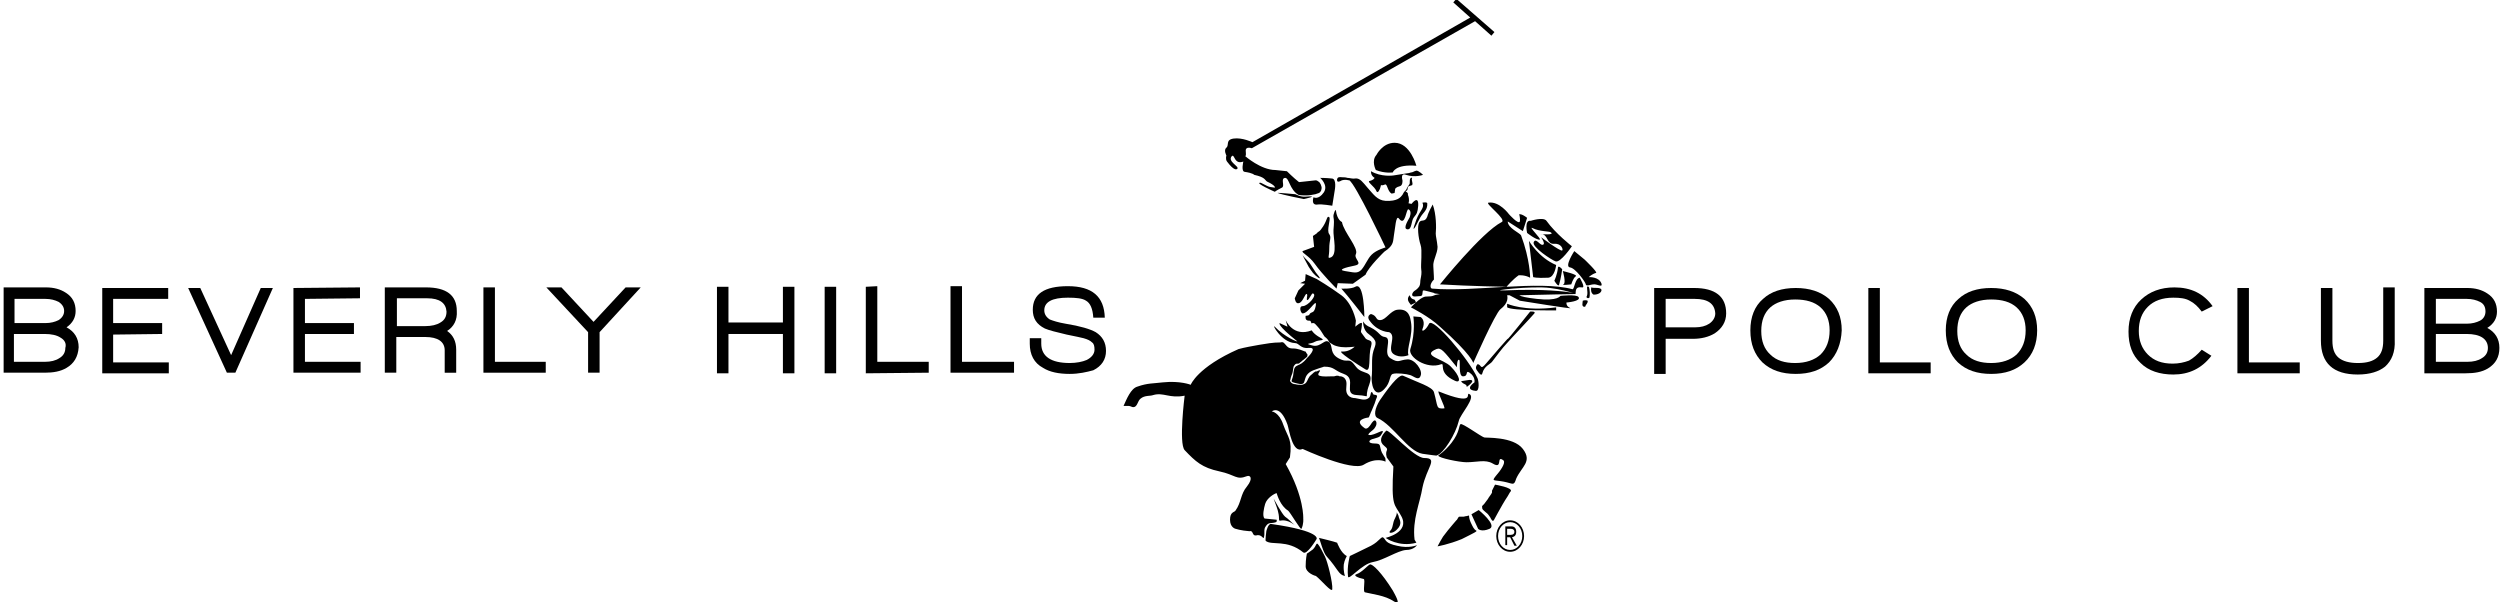 <?xml version="1.0" encoding="utf-8"?>
<!-- Generator: Adobe Illustrator 22.0.0, SVG Export Plug-In . SVG Version: 6.00 Build 0)  -->
<svg version="1.1" id="Layer_1" xmlns="http://www.w3.org/2000/svg" xmlns:xlink="http://www.w3.org/1999/xlink" x="0px" y="0px"
	 viewBox="0 0 413.2 99.5" style="enable-background:new 0 0 413.2 99.5;" xml:space="preserve">
<g>
	<g>
		<path d="M283.4,55.1c-1,0.6-2.2,0.9-3.6,0.9h-4.5v5.8h-1.9V47.6h6.6c3.5,0,5.3,1.4,5.3,4.2C285.3,53.2,284.6,54.3,283.4,55.1
			 M280.1,49.4h-4.8v4.7h4.9c0.9,0,1.7-0.2,2.3-0.6c0.6-0.4,1-1,1-1.7C283.4,50.2,282.3,49.4,280.1,49.4"/>
		<path d="M302.3,59.9c-1.4,1.3-3.2,1.9-5.5,1.9c-2.3,0-4.1-0.6-5.5-1.9c-1.3-1.3-2-3-2-5.3c0-2.2,0.7-4,2.1-5.2
			c1.3-1.2,3.1-1.8,5.4-1.8c2.3,0,4.1,0.6,5.5,1.8c1.4,1.3,2.1,3,2.1,5.2C304.3,56.8,303.6,58.6,302.3,59.9 M300.9,50.8
			c-1-0.9-2.4-1.3-4.2-1.3c-1.8,0-3.2,0.5-4.1,1.3c-1,0.9-1.5,2.2-1.5,3.9c0,1.7,0.5,3,1.5,3.9c1,1,2.4,1.4,4.1,1.4
			c1.8,0,3.2-0.5,4.2-1.4c1-1,1.5-2.3,1.5-4C302.4,53,301.9,51.7,300.9,50.8"/>
		<polygon points="308.8,61.7 308.8,47.6 310.7,47.6 310.7,59.9 319.1,59.9 319.1,61.7 		"/>
		<path d="M334.6,59.9c-1.4,1.3-3.2,1.9-5.5,1.9c-2.3,0-4.1-0.6-5.5-1.9c-1.3-1.3-2-3-2-5.3c0-2.2,0.7-4,2.1-5.2
			c1.3-1.2,3.1-1.8,5.4-1.8c2.3,0,4.1,0.6,5.5,1.8c1.4,1.3,2.1,3,2.1,5.2C336.7,56.8,336,58.6,334.6,59.9 M333.3,50.8
			c-1-0.9-2.4-1.3-4.2-1.3c-1.8,0-3.2,0.5-4.1,1.3c-1,0.9-1.5,2.2-1.5,3.9c0,1.7,0.5,3,1.5,3.9c1,1,2.4,1.4,4.1,1.4
			c1.8,0,3.2-0.5,4.2-1.4c1-1,1.5-2.3,1.5-4C334.8,53,334.3,51.7,333.3,50.8"/>
		<path d="M363.9,51.5c-0.6-0.8-1.2-1.4-2-1.8c-0.7-0.4-1.6-0.5-2.7-0.5c-1.8,0-3.2,0.5-4.2,1.5c-1,1-1.5,2.3-1.5,4
			c0,1.6,0.5,2.9,1.5,3.9c1,1,2.3,1.5,4.1,1.5c1,0,1.9-0.2,2.7-0.5c0.7-0.4,1.4-1,2.1-1.8l1.6,1c-1.6,2.1-3.7,3.1-6.3,3.1
			c-2.2,0-4.1-0.6-5.4-1.9c-1.4-1.3-2-3-2-5.2c0-2.2,0.7-4,2.1-5.3c1.4-1.3,3.2-2,5.5-2c2.7,0,4.8,1,6.3,3.1L363.9,51.5z"/>
		<polygon points="369.8,61.7 369.8,47.6 371.7,47.6 371.7,59.9 380.1,59.9 380.1,61.7 		"/>
		<path d="M394.2,60.6c-1,0.8-2.5,1.3-4.5,1.3c-4.1,0-6.1-1.9-6.1-5.6v-8.7h1.9v8.7c0,1.3,0.3,2.2,1,2.8c0.7,0.6,1.8,0.9,3.2,0.9
			c1.5,0,2.5-0.3,3.2-0.9c0.7-0.6,1-1.5,1-2.8v-8.8h1.9v8.7C395.9,58.2,395.3,59.6,394.2,60.6"/>
		<path d="M411.2,60.9c-1,0.6-2.2,0.8-3.7,0.8h-6.8V47.6h7.1c1.3,0,2.4,0.3,3.3,0.9c1.1,0.7,1.6,1.7,1.6,3c0,1.1-0.5,2-1.6,2.7
			c1.3,0.7,2,1.8,2,3.3C413.1,59,412.5,60.1,411.2,60.9 M409.9,49.9c-0.6-0.3-1.3-0.5-2.2-0.5h-5.1v4.1h5.1c0.9,0,1.6-0.2,2.2-0.5
			c0.6-0.3,0.9-0.9,0.9-1.5C410.8,50.7,410.5,50.2,409.9,49.9 M410.3,55.8c-0.6-0.4-1.5-0.6-2.6-0.6h-5.1v4.6h5.2
			c1,0,1.8-0.2,2.4-0.6c0.7-0.4,1-1,1-1.7C411.2,56.8,410.9,56.2,410.3,55.8"/>
	</g>
	<g>
		<g>
			<path d="M11,60.8c-1,0.6-2.2,0.8-3.6,0.8l-6.8,0l0-14.1l7,0c1.3,0,2.4,0.3,3.3,0.9c1.1,0.7,1.6,1.7,1.6,3c0,1.1-0.5,2-1.5,2.7
				c1.3,0.7,2,1.8,2,3.3C12.9,59,12.2,60.1,11,60.8 M9.7,49.9c-0.6-0.3-1.3-0.5-2.2-0.5l-5.1,0l0,4l5.1,0c0.9,0,1.6-0.2,2.2-0.5
				c0.6-0.4,0.9-0.9,0.9-1.5C10.6,50.8,10.3,50.3,9.7,49.9 M10,55.8c-0.6-0.4-1.5-0.6-2.6-0.6l-5.1,0l0,4.6l5.1,0
				c1,0,1.8-0.2,2.4-0.6c0.7-0.4,1-1,1-1.7C11,56.8,10.7,56.2,10,55.8"/>
			<polygon points="16.9,61.7 16.9,47.6 27.8,47.6 27.8,49.4 18.7,49.4 18.7,53.4 26.8,53.4 26.8,55.2 18.7,55.3 18.7,59.9 
				27.9,59.9 27.9,61.7 			"/>
			<polygon points="38.9,61.6 37.5,61.6 31.1,47.6 33.1,47.6 38.2,58.7 43.1,47.6 45.1,47.6 			"/>
			<polygon points="48.5,61.6 48.5,47.6 59.5,47.5 59.5,49.3 50.4,49.4 50.4,53.4 58.5,53.4 58.5,55.2 50.4,55.2 50.4,59.8 
				59.6,59.8 59.6,61.6 			"/>
			<path d="M73.9,54.7c1,0.7,1.5,1.7,1.5,3.1l0,3.8l-1.9,0l0-3.7c0-1.4-1.1-2.2-3.2-2.2l-4.8,0l0,5.9h-1.9l0-14.1l6.8,0
				c3.4,0,5.1,1.3,5.1,3.9C75.6,52.9,75,54,73.9,54.7 M70.6,49.3l-5,0l0,4.6l4.7,0c1,0,1.9-0.2,2.5-0.6c0.7-0.4,1-1,1-1.8
				C73.7,50.1,72.7,49.3,70.6,49.3"/>
			<polygon points="79.9,61.6 79.9,47.5 81.8,47.5 81.8,59.8 90.2,59.8 90.2,61.6 			"/>
			<polygon points="99.1,54.9 99.1,61.6 97.2,61.6 97.2,54.9 90.3,47.5 92.8,47.5 98.1,53.2 103.4,47.5 105.9,47.5 			"/>
		</g>
		<g>
			<polygon points="129.4,61.7 129.4,55.2 120.4,55.2 120.4,61.7 118.5,61.7 118.5,47.4 120.4,47.4 120.4,53.3 129.4,53.3 
				129.4,47.4 131.3,47.4 131.3,61.7 			"/>
			<polygon points="136.3,61.7 136.3,47.4 138.2,47.4 138.2,61.7 			"/>
			<polygon points="143.1,61.7 143.1,47.4 145,47.3 145,59.8 153.5,59.8 153.5,61.6 			"/>
			<polygon points="157.1,61.6 157.1,47.3 159,47.3 159,59.8 167.6,59.8 167.6,61.6 			"/>
			<path d="M176.8,61.8c-1.8,0-3.3-0.3-4.4-1c-1.5-0.8-2.2-2.2-2.2-4v-0.9h1.9v0.9c0,2.1,1.6,3.2,4.7,3.2c1.1,0,2.1-0.2,2.8-0.5
				c0.8-0.4,1.3-1,1.3-1.7c0-0.6-0.1-1-0.4-1.2c-0.3-0.3-0.7-0.5-1.4-0.7c-0.4-0.1-1.3-0.3-2.8-0.6c-1.7-0.4-2.9-0.7-3.6-1
				c-1.4-0.7-2-1.7-2-3.1c0-2.6,1.9-3.9,5.8-3.9c4,0,6,1.7,6.1,5.2l-1.9,0c-0.1-1.5-0.5-2.4-1.2-2.8c-0.6-0.4-1.6-0.5-3-0.5
				c-2.6,0-3.9,0.7-3.9,2.1c0,0.6,0.3,1.1,0.9,1.5c0.5,0.2,1.4,0.5,2.6,0.7c2.5,0.4,4.1,0.9,5,1.4c1.1,0.7,1.7,1.7,1.7,3.1
				c0,1.4-0.7,2.5-2.1,3.2C179.6,61.5,178.3,61.8,176.8,61.8"/>
		</g>
	</g>
	<path d="M252.4,38.5c0,0,1.5,1.2,2.1,1.1c0.3-0.1-2-2.3-1.2-1.9c1.2,0.6,2.8,0.5,3,0.7c0.8,0.5-1.7,0.3-1.7,0.3l0.2,0
		c1.1,0.1,0.8,1.7,2.1,1.6c1.2-0.1,1.5,1,1.3,1.1c-0.3,0.2-3.5-2.2-3.5-2.2s0.7,1,0.4,1.2c-0.5,0.4-1.2-1.2-1.6-0.4
		c-0.4,0.8,3,3,3.6,3.2c0.8,0.3,2.7-2.5,2.7-2.5s-2.7-2.1-4.2-4.2c-0.5-0.7-2.6,0-2.6,0C251.9,36.3,252.4,38.5,252.4,38.5z
		 M215.8,32.5c-0.8,0.1-1.7-0.4-1.7-0.4s-3.2-0.3-2.9-0.2c0.7,0.3,4.3,1,4.3,1S218.3,32.3,215.8,32.5z M262.7,49.2
		c0.1-0.4,0.1-1.3-0.1-1.8c-0.1,0-0.2-0.1-0.3,0c0,0.6,0.2,1.2-0.1,1.7C262.3,49.2,262.4,49.4,262.7,49.2z M252.7,39.8l0.7,6
		c0,0,0.5,0.2,2.5,0.1c1.1-0.1,1.3-2.1,1.3-2.1C254.3,42.6,252.7,39.8,252.7,39.8z M224,47.4c-0.7,0.4-2.3,0.3-2.3,0.3
		c1,1.1,3.8,4.7,3.8,4.7S225.5,46.5,224,47.4z M215.3,42.2c0,0,0.5,1,1,1.9c0.5,0.8,0.3,0.4,0.7,1c0.5,0.6,1.5,1.3,1,0.6
		c-0.5-0.6-0.5-0.6-1.2-1.7C216.2,43,215.8,42.9,215.3,42.2z M233.6,50.2c0.5-0.3,0.5-0.1,0.3-0.5c-0.1-0.4-0.6,0-0.9-0.9
		c0,0-0.6,0.5-0.1,1.2C233.4,50.6,233,50.4,233.6,50.2z M246,33.5c-0.6,0.1,3.1,2.8,2.2,3.2C244.9,38.4,238,47,238,47
		c4.9,0.3,11,0.4,11,0.4s1-1.2,2-1.9c0,0,1-0.1,1.9,0.4c0,0,0-3-1.5-7c-0.2-0.4-2.2-1.2-2.2-2.3l2.5,1.6l0.7-2.2
		c-0.9-0.7-1.3-0.6-1.3-0.6s0.2,0.8,0.1,1.2c-0.2,0.6-1.8-1.2-1.8-1.2S247.8,33.2,246,33.5z M257.7,47c0.3-1,0.5-2.5,0.5-2.5
		s-0.6-0.7-0.7-0.3c-0.1,1.2-0.6,2.2-0.6,2.2S257.6,47.6,257.7,47z M202.8,26.7c1.2,1.6,1.6,1.3,1.7,1.2c0.4-0.4-1.7-1.2-0.9-2.1
		c0.3-0.3,0.4,0.5,0.8,0.8c0.4,0.4,1.1,0.1,1.1,0.1s-0.4,1.6,0.2,1.7c1.4,0.2,1.6,0.5,1.6,0.5c1.8,0.4,1.7,0.8,2.1,1.1
		c1.5,0.7,1.3,1,1.3,1s0.4,0.1-0.8-0.1c-0.5-0.1-1.4-0.7-1.6-0.7c-1,0,2.4,1.5,2.4,1.5s0.2-0.2,1.2-0.7c0.5-0.3-0.3-1.5,0.5-1.6
		c0.7,0,0.7,1.9,2.2,2.8c0.4,0.1,0.9,0.1,1.3,0.1c0.5,0,1-0.1,1.5-0.2c0.1,0,0.2-0.1,0.3-0.1c0.1,0,0.2-0.1,0.3-0.1
		c0.2-0.1,0.4-0.4,0.4-0.6c0.1-0.3,0-0.5-0.1-0.8c-0.1-0.2-0.2-0.4-0.4-0.5c-0.1-0.1-0.3-0.2-0.4-0.2c0,0-2.8,0.3-2.8,0.3
		c-0.9-0.7-2-1.8-2-1.8l-1.9-0.2c-2.4,0-5-2.3-5-2.3s0.2,0.1,0.1-0.8c-0.1-0.9,1-0.5,1-0.5l36.9-21l2.7,2.4l0.5-0.6l-6.3-5.5
		l-0.5,0.6l2.8,2.5L207,23.5c0,0-1.7-0.8-3.1-0.6c-1.4,0.2-0.7,1.1-1.2,1.5c-0.5,0.4,0,1.3,0,1.3S202.5,26.3,202.8,26.7z M262,50.7
		c0.1-0.4,0.5-0.6,0.4-1c-0.2-0.1-0.5-0.1-0.8,0C261.6,50,261.3,50.8,262,50.7z M258.4,47c-0.4,0.2,1.3,0,1.3,0s0.3-1,0.7-1.3
		c0.6-0.3-2.1-0.9-2.1-0.9S258.9,46.8,258.4,47z M251.7,74.2c-1.6-2.1-6.2-1.8-6.4-1.9c-0.6-0.2-3.6-2.4-3.9-2.2
		c-0.3,0.2-0.1,1.3-1.5,3.1c-1.1,1.4-2.2,2.1-2.2,2.1c0.1,0.4,3.5,1.1,4.7,1.1c1.7,0,3.1-0.5,4.3,0.2c1.8,1.1,0.5-1.5,1.8-0.5
		c0.4,0.4-0.5,1.7-1.3,2.6c-0.7,0.9-0.3,0.6,1.3,0.9c1.6,0.3,1.7,0.8,2.1-0.5C251.5,77.1,253.3,76.3,251.7,74.2z M245.9,82.5
		c-0.2,0.3-0.4,0.5-0.6,0.8c-0.1,0.1-0.2,0.2-0.3,0.3c-0.1,0.1,0,0.3,0,0.5c0.1,0.2,0.4,0.4,0.6,0.6c0.3,0.2,0.5,0.5,0.7,0.8
		c0.1,0.2,0.2,0.4,0.3,0.5c0.2,0.2,0.3,0,0.4-0.2c0.2-0.4,0.4-0.7,0.6-1.1c0.5-0.9,1-1.8,1.6-2.7c0.2-0.3,0.3-0.6,0.5-0.8
		c0.4-0.6-2.6-1.1-2.6-1.1s-0.5,1-0.5,1c0,0,0,0.3,0,0.3C246.5,81.7,246.1,82.1,245.9,82.5z M243.3,62.9c-0.2-0.2-0.5-0.1-1.8,0.1
		c0,0,0.1,0.3,0.6,0.5c0.5,0.2,0.2,0.6,0.4,0.4C242.9,63.6,243.5,63.1,243.3,62.9z M243.9,64.6c0.7,0.1,0.5-1.7,0.3-2.1
		c-1.4-3.1-7.4-10.2-8-9c-0.6,1.2-1.3,1.4-1.1,0.9c0.5-1.2,0-1.8-0.3-2l-1.2-0.1c0,0,0.4,2.6-0.5,5.4c-0.4,1.3,2.7,3.4,5.1,2.5
		c0.7-0.2-0.6,1.4,2.2,2.7c1.2,0.6,0.9-0.8-0.6-2.3c-1.2-1.3-5-1.8-2.4-2.9c0.8-0.3,1.2,0.3,3.4,3c0,0,0-1.5,0.4-1.2
		c0.2,0.2-0.2,2.7,0.6,2.7c1,0,0.3-1.1,1.1-0.6c1,0.7,0.8,1.6,0.8,1.6S241.9,64.4,243.9,64.6z M245.6,60.1c-1,1.2-0.7,0.1-1.4,0.1
		c0,0-0.5,0.5-0.1,1c0.4,0.6,0.8,1,0.9,0.5c0.3-1.2,1.3-1.5,1.6-1.9c0.6-0.8,1.8-2.4,2.4-3c0.5-0.6,4.2-4.5,4.6-5
		c0.3-0.4-0.7-0.3-0.7-0.3s-3.8,4.8-3.7,4.5C249.4,55.7,246.6,58.9,245.6,60.1z M259.5,44.2c0.9,0.1,2.6,2.5,2.6,2.8
		c0.1,0.4,0.8,0,1.3,0c0.5-0.1,1.5,0.6,1.3-0.1c-0.4-1.2-2.1-1.1-2.1-1.1s0.5-0.5,1.2-0.7c0.3-0.1-1.9-2.2-1.9-2.2l-1.7-1.4
		C260.2,41.5,258.5,44.1,259.5,44.2z M261.5,47.5c0.6,0.1-0.4-1.6-0.4-1.6c-0.8,0.1-0.9,2-1.2,1.9c-5.6-1.5-16.4,0.5-23.2-0.1
		c-0.3,0-0.5-0.7,0.3-1.5c0,0,0-0.8-0.1-2.2c-0.1-0.9,0.7-2.1,0.7-3.2c-0.1-1.1-0.3-1.7-0.3-2.2c0.1-0.9,0.1-3.2-0.5-4.8
		c-0.1,0.2-0.7,1.2-0.9,2c-0.4,1-0.9,0.4-1.3,0.9c-0.4,0.6-0.2,2.6,0.2,3.8c0.3,0.8,0,3.3,0.1,4c0.1,0.6,0,1.1-0.1,1.6
		c-0.1,0.4,0,0.8-0.2,1.2c-0.2,0.3-0.4,0.5-0.7,0.7c-0.2,0.1-0.5,0.4-0.5,0.7c0,0.3,0.3,0.3,0.5,0.3c0.7-0.1,1.2,0.1,1.2-0.5
		c0.1-0.6-0.1-0.6,1.1-0.3c0.7,0.2,0.9,0.2,0.9,0.3c0.3,0,0.6,0.1,0.9,0.1c-0.4,0.1-0.7,0.1-0.9,0.2c-0.9,0.4-1.3,0-2,0.4
		c-0.8,0.4-1.9,1.6-1.9,1.6s3,1.5,4.8,3.2c5.3,4.7,5.5,6,5.5,6s3.6-8.2,4.5-8.9c1.3-1,1.2-1.9,1.1-2.3c0.1,0,0.3,0,0.4,0l1.7,0.9
		c0,0,9.2,1.5,8.3,1.2c-0.7-0.3-0.6-0.9-0.6-0.9s2.5-0.2,2-0.9c-0.3-0.5-3-0.2-3-0.2s-0.4,0.9-3.9,0.5c-1.8-0.2-2.6-0.4-2.9-0.6
		c4.5-0.1,8.4-0.2,9.3-0.2C260.5,48.3,260.2,47.3,261.5,47.5z M248.7,48c-3.2,0.1,4.6-0.8,7.5-0.4c1.7,0.2,3,0.6,3.8,0.8
		C258.8,48.2,255.2,47.7,248.7,48z M233.2,53.2c-0.1-0.5-0.2-2.3-2.3-2c-1.1,0.2-1.8,1.6-2.7,1.7c-0.9,0.1-0.5-0.7-1.6-1
		c0,0-1,0.3,0,1.4c1.3,1.6,3,1.6,3,1.6c1.3,0.6-0.4,2.8,0.7,3.6c1.1,0.8,2.5,0.2,2.5,0.2C232.4,57.7,233.6,55.4,233.2,53.2z
		 M263,47.5c-0.1,0.5,0,1,0.4,1.2c0.7,0,1.3-0.3,1.3-0.8C264.5,47.4,263.5,47.7,263,47.5z M226.4,29.9c-0.6,0.1,0.8,0.9,1.1,1.7
		c0.2,0.5,0.6-0.3,0.7-0.8c0-0.2,0.1-0.2,0.1-0.2c0.1,0,0.1,0.1,0.6-0.1c0.4-0.2,0.4,1.1,1.1,1.5l0.5-0.1l0.1-0.7
		c0,0,0.2-0.3,0.7-0.4c0.6-0.1,0.5-1,0.5-1s-0.4-1.3,0.6-0.9c1.5,0.5,2.8,0,2.8,0s-0.7-0.7-1.1-0.7c-0.2,0.1-0.4,0.1-0.5,0.2
		c-0.2,0.1-0.5,0.1-0.7,0.2c-0.2,0-0.5,0.1-0.7,0.1c-0.6,0.1-1.3,0.2-1.9,0.3c0,0-2,0.3-3.7-0.7c0,0-0.1,0.7,0.6,1.1
		C227.2,29.3,227.2,29.7,226.4,29.9z M230.2,28.5c0,0,0.4-1.4,3.9-1.1c0,0-1-3.8-3.6-3.8c-2,0-3,2-3,2c-0.9,1-0.1,2.5-0.1,2.5
		C228.9,28.7,230.2,28.5,230.2,28.5z M228.8,64.3c1.1-1.1,0.8-2.3,1.4-2.5c0.6-0.2,2.3,0,2.9,0.2c0.6,0.2,1.4,1,1.7,0.1
		c0.4-0.9-1-2.8-2.2-2.7c-1.4,0.1-1.4,0.7-2.8-0.2c-1.3-0.8,0.4-3.3-0.9-3.5c-0.9-0.1-0.8-0.8-2.4-1.6c-1-0.4-1.2-1-1.2-1
		s-0.1,1.4,0.9,2.1c1.6,1.2,1.2,1.6,0.8,2.8c-0.4,1.4-0.1,2.6-0.3,4.5C226.7,64.3,227.5,65.7,228.8,64.3z M233.7,37.8
		c0.4-0.4,0.8-1.7,1.5-2.5c0.7-0.8,0.7-1.2,0.7-1.6c0.1-0.4-0.8-0.2-0.8-0.2c0.4,0.9-0.4,1.2-1,2.8C233.8,37.1,233.5,38,233.7,37.8z
		 M217.3,43.6c1.2,1.7,3.6,4.1,3.6,4.1l0.2-0.9l2.5,0.1l2.1-1.5c0.5-1.3,3.1-3.8,3.1-3.8c1.7-1.1,1.4-1.8,1.6-2.8
		c0.2-1,0.3-3.3,0.8-2.7c1.1,1.5,1.2-1.7,1.6-1.5c0.4,0.2,0.4,0.7,0.2,1.3c-0.2,0.4-1.2,1.9-0.4,2c0.8,0.1,0.6-1.4,1.1-2
		c0.5-0.6,0.6-0.8,0.7-1.9c0.1-1.9-1.1-0.3-1.1-0.3l-0.5-0.1c0.1-0.3,0.1-0.7,0-1.1c0-0.1-0.1-0.2-0.1-0.3c0-0.1,0-0.2,0-0.2
		c-0.1-0.2-0.2-0.3-0.4-0.3c0,0,0,0,0,0l0,0c0,0,0,0,0,0c0,0,0,0,0,0l0,0c0.1-0.1,0.2-0.2,0.3-0.3c0.1-0.2,0-0.4,0.2-0.6
		c0.2-0.1,0.4-0.1,0.6-0.2c0.2-0.4-0.2-0.8,0-1.2c0,0-0.1-0.1-0.3,0.1c-0.1,0.1-0.1,0.5-0.1,0.8c0,0.2-0.5,0.7-0.5,0.9
		c0,0-0.1,0.2-0.2,0.3c-0.1,0.1-0.2,0.1-0.5,0.7c-0.3,0.4-0.8,1.1-2.8,1c-1.4-0.1-2-1.1-3-2.2c-0.7-0.8-1.2-1.6-2-1.5
		c-0.4,0.1-0.9-0.1-1.3-0.1c-0.3-0.1-0.6-0.1-0.8-0.1c-0.2,0-0.6-0.1-0.8,0.1c-0.1,0.1-0.2,0.5,0,0.6c0.2,0.1,0.5-0.1,0.7-0.2
		c0.4-0.1,0.7-0.1,1.1,0c0,0,0,0,0.1,0c1,0.5,6,11.1,6,11.1s-1.5,0.4-2.3,1.2c-0.7,0.7-1,1.7-1.7,2.5c-0.7,0.7-1.3,0.4-2.7,0.2
		c-1.3-0.2,0.1-0.6,1.6-0.9c1.5-0.3-0.2-1.1,0.2-1.9c0.5-1-2-3.6-2.3-5.3c0,0-0.8-0.3-1-1.9c0-0.4-0.5,0.6-0.4,1.1
		c0.1,0.5,0.1,0.9,0,2.1c-0.1,1.2,0.8,4.3-0.6,4.6c-0.4,0.1-0.1-0.2-0.1-1.5c0-1.5,0.4-1.8,0-2.4c-0.5-0.6,0.3-2.5,0-2.8
		c-0.4-0.3-0.3,0.4-1,1.5c-0.7,1.1-0.7,0.7-1.1,1.2L217,39l0.2,1.8l-1.9,0.7C215.1,41.8,216.3,42.2,217.3,43.6z M224.3,65.3
		c2.6,0.1,1,0.9,2-1.7c0.9-2.6-1.1-1.5-2.2-3c-1.3-1.8-1.1-0.4-2.9-1.4c-1.4-0.8-0.9-1.8-1.4-2.5c-0.8-1-1.4,0.8-2.9,0.4
		c-1.5-0.4-0.2-0.2,0.4-0.6c0.7-0.4,2-0.1,0.9-0.7c-1.1-0.6-1.4-1.2-1.4-1.2c-3.1,1.2-4.3-1.7-4.3-1.7l0.3,1.1l-1.3-0.6
		c0,0-0.5,0.3,2.9,3c0.2,0.2-2.1-0.7-3.7-2.4c-0.6-0.6,1.1,2.6,3.3,2.7c0.8,0,0.9,1,2.4,0.8c1.5-0.1-0.4,1.7-0.4,1.7
		c-1.3,1.7-2,0.7-2.2,2.3c-0.1,1.7-1,1.5,0.7,1.9c1.7,0.4,0.6-0.9,2-1.9c0.5-0.4,2.5-0.9,2.3-0.9c1.8,0,1.6,0.6,3.3,1.2
		C224.4,62.6,221.8,65.2,224.3,65.3z M217.1,32.6c0,0-0.5,1.4,0.7,1.2c0.6-0.1,2.4,0.2,2.4,0.2l0.4-2.5c0,0,0.4-2-0.5-2
		c-0.9-0.1-1.9-0.1-1.9-0.1s1.4,1.2,0.6,2.4C217.9,33.1,217.1,32.6,217.1,32.6z M225.6,55.8c-1-1.4-0.6-0.5-0.5-2.2
		c0.1-0.7-1.1,0.4-1.1,0.4l0.1-1c0,0-0.5-2.8-2.4-4.2c-1.9-1.4-4.1-2.7-4.1-2.7l-1.8-0.8l-0.1,1.1l-0.8,0.4l0.8,0.1l-1.1,1.1
		l-0.6,1.3c0,0,0.1,1,0.7,0.8c0.7-0.2,1-1.7,1.3-1.5c0.2,0.2-0.2,1,0.1,1c0.3-0.1,0.7-1.2,0.9-1.1c0.8,0.2-0.8,2.1-1.7,2.1
		c-0.7,0-0.3,1.2,0,1.2c0.9,0,2.1-2.2,2.2-1.6c0,0.4-0.2,1.3-0.6,1.4c-0.8,0.3-0.1,0.5-1.1,0.6c0,0-0.2,0.8,0.5,0.8
		c0.3,0,0.3,0,0.4,0.3c0.1,0.2,0.1,0.2,0.2,0.1c0.1,0,0.1,0,0.2,0c0.2,0,0.4,0.3,0.6,0.5c0.5,0.5,0.8,1.1,1.2,1.7
		c0.2,0.2,0.4,0.3,0.6,0.6c0.1,0.2,0.2,0.4,0.4,0.5c0.3,0.2,0.6,0.4,1,0.5c1,0.3,2,0.2,3,0.1c0,0-0.9,0.9-2.1,0.8
		c-0.9-0.1,2.5,2.1,3.8,2.9c1.1,0.8,0.5-2.2,1-3.7C227,55.9,226,56.5,225.6,55.8z M226.6,90.2c-1.6,0.8-3.5,1.7-3.5,1.7
		s-0.5,1.7-0.3,3.4c0.1,0.7,2.3-2.1,4.1-2.4c1.8-0.3,4.1-1.9,5.5-2c1.3,0,1.8-0.8,1.8-0.8s-1.3,0.6-3.3,0.1
		c-1.9-0.4-1.8-0.9-2.2-1.3C228.3,88.5,228.1,89.4,226.6,90.2z M241.1,69.6c0.2-1.1,3-4,1.7-4.5c-0.6-0.2,1.2,2.1-5-0.4
		c-0.4-0.2,1.2,2.8,0.9,2.8c-1.4,0.1-1-0.2-1.7-2.7c-0.3-0.9-2.7-1.6-5.1-2.7c-0.5-0.2-1.6,0.8-3.8,4c-0.9,1.4-1.1,2.7-0.4,3
		c2.6,1.2,5,5.5,7.4,5.9c1.3,0.2,2.3,0.3,2.3,0.3C238.6,75,240.6,71.7,241.1,69.6z M210.5,82.4c0,0,0.1,0.3,0.4,1.1
		c0.1,0.3,0.5,1.2,0.5,2.3c0,0.6,0.3-0.1,1.6,0.4c0.5,0.2,1.3,0.8,0.9,0.5c-0.5-0.4-0.9-0.9-1.5-1.3C211.9,85,210.5,82.4,210.5,82.4
		z M222.6,91.9c-1-0.5-1.6-2.2-1.6-2.2c-0.5-0.2-2.6-0.7-3-0.8c0.2,0.4,0.7,2.5,1.3,3.1c1.9,2.1,1.9,3,3,3.2c0,0-0.3-0.7-0.2-1.9
		C222.2,92.6,222.6,91.9,222.6,91.9z M244.4,84.3l-1.2,0.7l1.1,2.4c0,0,0.5,0.6,1.9,0C247.5,86.8,244.4,84.3,244.4,84.3z
		 M220.2,97.4c0.1-1.1-0.8-4.6-1.2-5.4c-0.3-0.6-0.9-1.8-1.2-2.1c-0.3-0.2-0.2,0.3-0.8,0.9c-0.5,0.4-1,0.7-1,0.7s-0.2,0.9-0.2,2.1
		c0,1.1,1.6,1.6,1.7,1.6C218.4,95.9,220.1,98,220.2,97.4z M225.6,97.9c1.2,0.3,3.3,0.5,4.8,1.5c1.4,0.9,0-1.4-0.2-1.8
		c-1.8-2.9-3.4-4.5-3.8-4.3c-0.4,0.2-1.3,1.3-2.2,1.6c-0.6,0.2,0.2,0.6,1.2,0.8C225.7,95.9,225.2,97.8,225.6,97.9z M229.8,87.7
		c-0.5,0.5,0.4,0.5,1-0.1c1.1-1,0.5-1.7,0.4-2.1c0-0.3-0.3-0.7-0.4-0.9c0.1,0.1,0.1,0.4-0.2,1C230.1,86.5,230.3,87.2,229.8,87.7z
		 M235.4,75.7c-1.7,0-5.9-4.9-6.3-4.5c-0.9,0.9-1.2,1.8-0.3,2.5c1,0.8,0,0.5,0.4,1.9l1.1,1.5c-0.4,6.9,0.2,6.1,1.3,8.2
		c1.5,2.7-2.6,3.6-2.6,3.6s2.2,1.6,5.1,0.8l-0.3-0.5c-0.4-3.3,0.9-6.1,1.3-8.6C235.8,77.2,237.8,75.7,235.4,75.7z M244,87.7
		c-0.4-0.2-0.6-0.7-0.8-1.1c-0.2-0.4-0.4-0.9-0.4-1.4c0,0-0.4,0.1-0.4,0.1c-0.2,0-0.4,0.1-0.5,0.1c-0.2,0-0.5,0-0.7,0
		c-0.2,0-0.3,0.5-0.5,0.6c-0.2,0.2-0.4,0.5-0.6,0.7c-0.5,0.6-1.1,1.3-1.6,2c-0.3,0.5-0.6,1-0.9,1.6c0,0,1.8-0.3,4-1.2
		C243.8,88,244.2,87.8,244,87.7z M217.6,89.1c0,0,0.9-1.3-7.5-2.5c-0.5-0.1-0.8,1.2-0.8,1.2s-0.2,1.5-0.1,1.6c1,0.8,3.5-0.3,6.2,1.9
		C216,91.8,217.6,89.1,217.6,89.1z M207.6,88.5c1-0.3,1.2,0.8,1.3,0.3c0.2-0.7-0.1-1.3,0.3-1.8c0.5-0.8,0.9-0.4,1.7-0.7
		c0.2-0.1,0.1-0.4,0.1-0.4l-2-0.2c-0.4-0.4-0.1-1.7,0.1-2.4c0.3-1,1.5-1.7,1.9-1.8c0.1,0.3,0.6,2.1,1.9,2.9c0.3,0.2,2.1,3.3,2.2,3
		c0.4-0.8,0.3-1.7,0.3-1.7s0.2-3.5-2.9-9l0.7-1.1c0.4-3-0.3-3.2-1.1-5.4c-0.7-2.1-1.9-2.2-1.9-2.2s1.4-1.2,2.6,2.2
		c0.3,0.9,0.8,4.8,2.5,4c0,0,8.2,3.8,10.1,2.6c2.1-1.3,3.6-0.5,3.6-0.5c0-0.8,0-0.4-0.6-1.5c-0.5-1.1,0-1.5-1.2-1.5
		c-1.2,0-1.1-0.6-0.1-0.8c1-0.3,1-0.3,1.4-1c0.4-0.8-1.3,0.5-2.2,0.4c-0.3,0,0-0.3,0.1-0.4c0.3-0.3,0.7-0.5,0.9-0.9
		c0.2-0.3,0.3-0.7,0.1-1c-0.2-0.4-0.7,0.3-0.8,0.5c-0.2,0.3-0.6,0.9-1,0.7c-2.2-1.5,0.6-1.8,0.6-1.8c0.1,0,0.4-1,0.5-1.1
		c0.2-0.4,0.3-0.8,0.5-1.2c0.1-0.2,0.1-0.4,0.2-0.6c0-0.1,0.2-0.4,0.2-0.6c0-0.3-0.4-0.2-0.6-0.3c-0.1-0.1-0.2-0.5-0.3-0.4
		c-0.1,0-0.2,0.4-0.2,0.5c-0.1,0.2-0.1,0.4-0.3,0.5c-0.6,0.5-1.5,0.1-2.2,0c-0.4,0-0.9-0.1-1.2-0.5c-0.2-0.2-0.3-0.6-0.3-0.9
		c0-0.6,0.2-1.3-0.2-1.8c-0.1-0.2-0.5-0.4-0.7-0.4c-0.1,0-0.3,0-0.4-0.1c-0.1,0-0.2,0-0.3,0c-0.1,0-0.3,0.1-0.4,0.1
		c-0.1,0-0.3,0-0.4,0c-0.6,0-1.4,0.1-2-0.1c-0.1,0-0.2-0.1-0.2-0.2c-0.1-0.2,0.5-0.7,0.2-0.7c-0.1,0-0.2,0.1-0.3,0.1
		c-0.1,0.1-0.2,0.1-0.4,0.1c-0.2,0.1-0.4,0.3-0.5,0.4c-0.2,0.2-0.4,0.3-0.5,0.5c-0.3,0.4-0.3,0.8-0.7,1.1c-0.2,0.1-0.4,0.2-0.6,0.2
		c-0.4,0-0.7,0-1-0.1c-0.3,0-0.6-0.1-0.8-0.4c-0.1-0.1-0.1-0.3,0-0.4c0-0.3,0.2-0.7,0.3-1c0.1-0.3,0.1-0.7,0.2-1.1
		c0.1-0.2,0.2-0.3,0.3-0.4c0.1-0.1,0.3-0.1,0.5-0.1c0.1,0,0.2-0.1,0.3-0.2c0.2-0.1,0.3-0.3,0.5-0.4c0.2-0.2,0.4-0.3,0.6-0.5
		c0.1-0.1,0.1-0.2,0.1-0.4c0-0.1-0.2-0.2-0.2-0.3c-0.1-0.1,0-0.2-0.2-0.2c-0.3-0.1-0.5-0.2-0.8-0.3c-0.4-0.1-0.7-0.2-1.1-0.2
		c-0.3,0-0.6,0-0.9-0.2c0,0,0,0,0,0c-0.3-0.2-0.5-0.6-0.8-0.8c-0.2-0.1-0.4,0-0.5,0c-1.2,0-2.3,0.2-3.5,0.4
		c-1.1,0.2-2.3,0.4-3.4,0.7c-6.8,3-7.9,5.9-7.9,5.9s-1.7-0.7-4.6-0.4c-1.6,0.2-2.5,0.1-4.2,0.7c-1.1,0.3-1.8,2.1-2.3,3.2
		c0.3,0,0.6,0,0.9,0c0.2,0,0.5,0.2,0.7,0.2c0.7,0,0.7-1,1.2-1.4c0.7-0.6,1.6-0.4,2.1-0.6c1.7-0.5,2.7,0.6,5.2,0.1c0,0-1,7.9,0,9
		c1.8,1.9,2.9,2.9,5.7,3.5c2.8,0.6,2.8,1.5,4.6,0.8c0.5-0.2,1.1,0.3,0,1.7c-1.1,1.3-0.9,2.6-1.9,4c-0.2,0.3-0.9,0.2-0.9,1.5
		c0,1.3,0.9,1.5,0.9,1.5s0.9,0.3,2.3,0.4C207.2,87.6,206.9,88.6,207.6,88.5z M249.1,50.2v0.6c0.9,0.6,8.1,0.5,8.1,0.5l0-0.5
		C251.9,51.5,249.1,50.2,249.1,50.2z M249.1,88.8l0.5,0l0.7,1.4l0.4,0l-0.8-1.4c0.4-0.1,0.7-0.3,0.7-0.9c0-0.6-0.3-0.9-0.8-0.9l-1,0
		l0,3.1l0.3,0L249.1,88.8z M249.1,87.4h0.6c0.4,0,0.6,0.2,0.6,0.5c0,0.3-0.2,0.5-0.6,0.5l-0.6,0L249.1,87.4z M249.6,91.2
		c1.3,0,2.3-1.2,2.3-2.6c0-1.4-1-2.6-2.3-2.6c-1.3,0-2.3,1.2-2.3,2.6C247.3,90,248.3,91.2,249.6,91.2z M249.6,86.3c1.1,0,2,1,2,2.3
		c0,1.3-0.9,2.3-2,2.3c-1.1,0-2-1-2-2.3C247.6,87.3,248.5,86.3,249.6,86.3z"/>
</g>
</svg>
